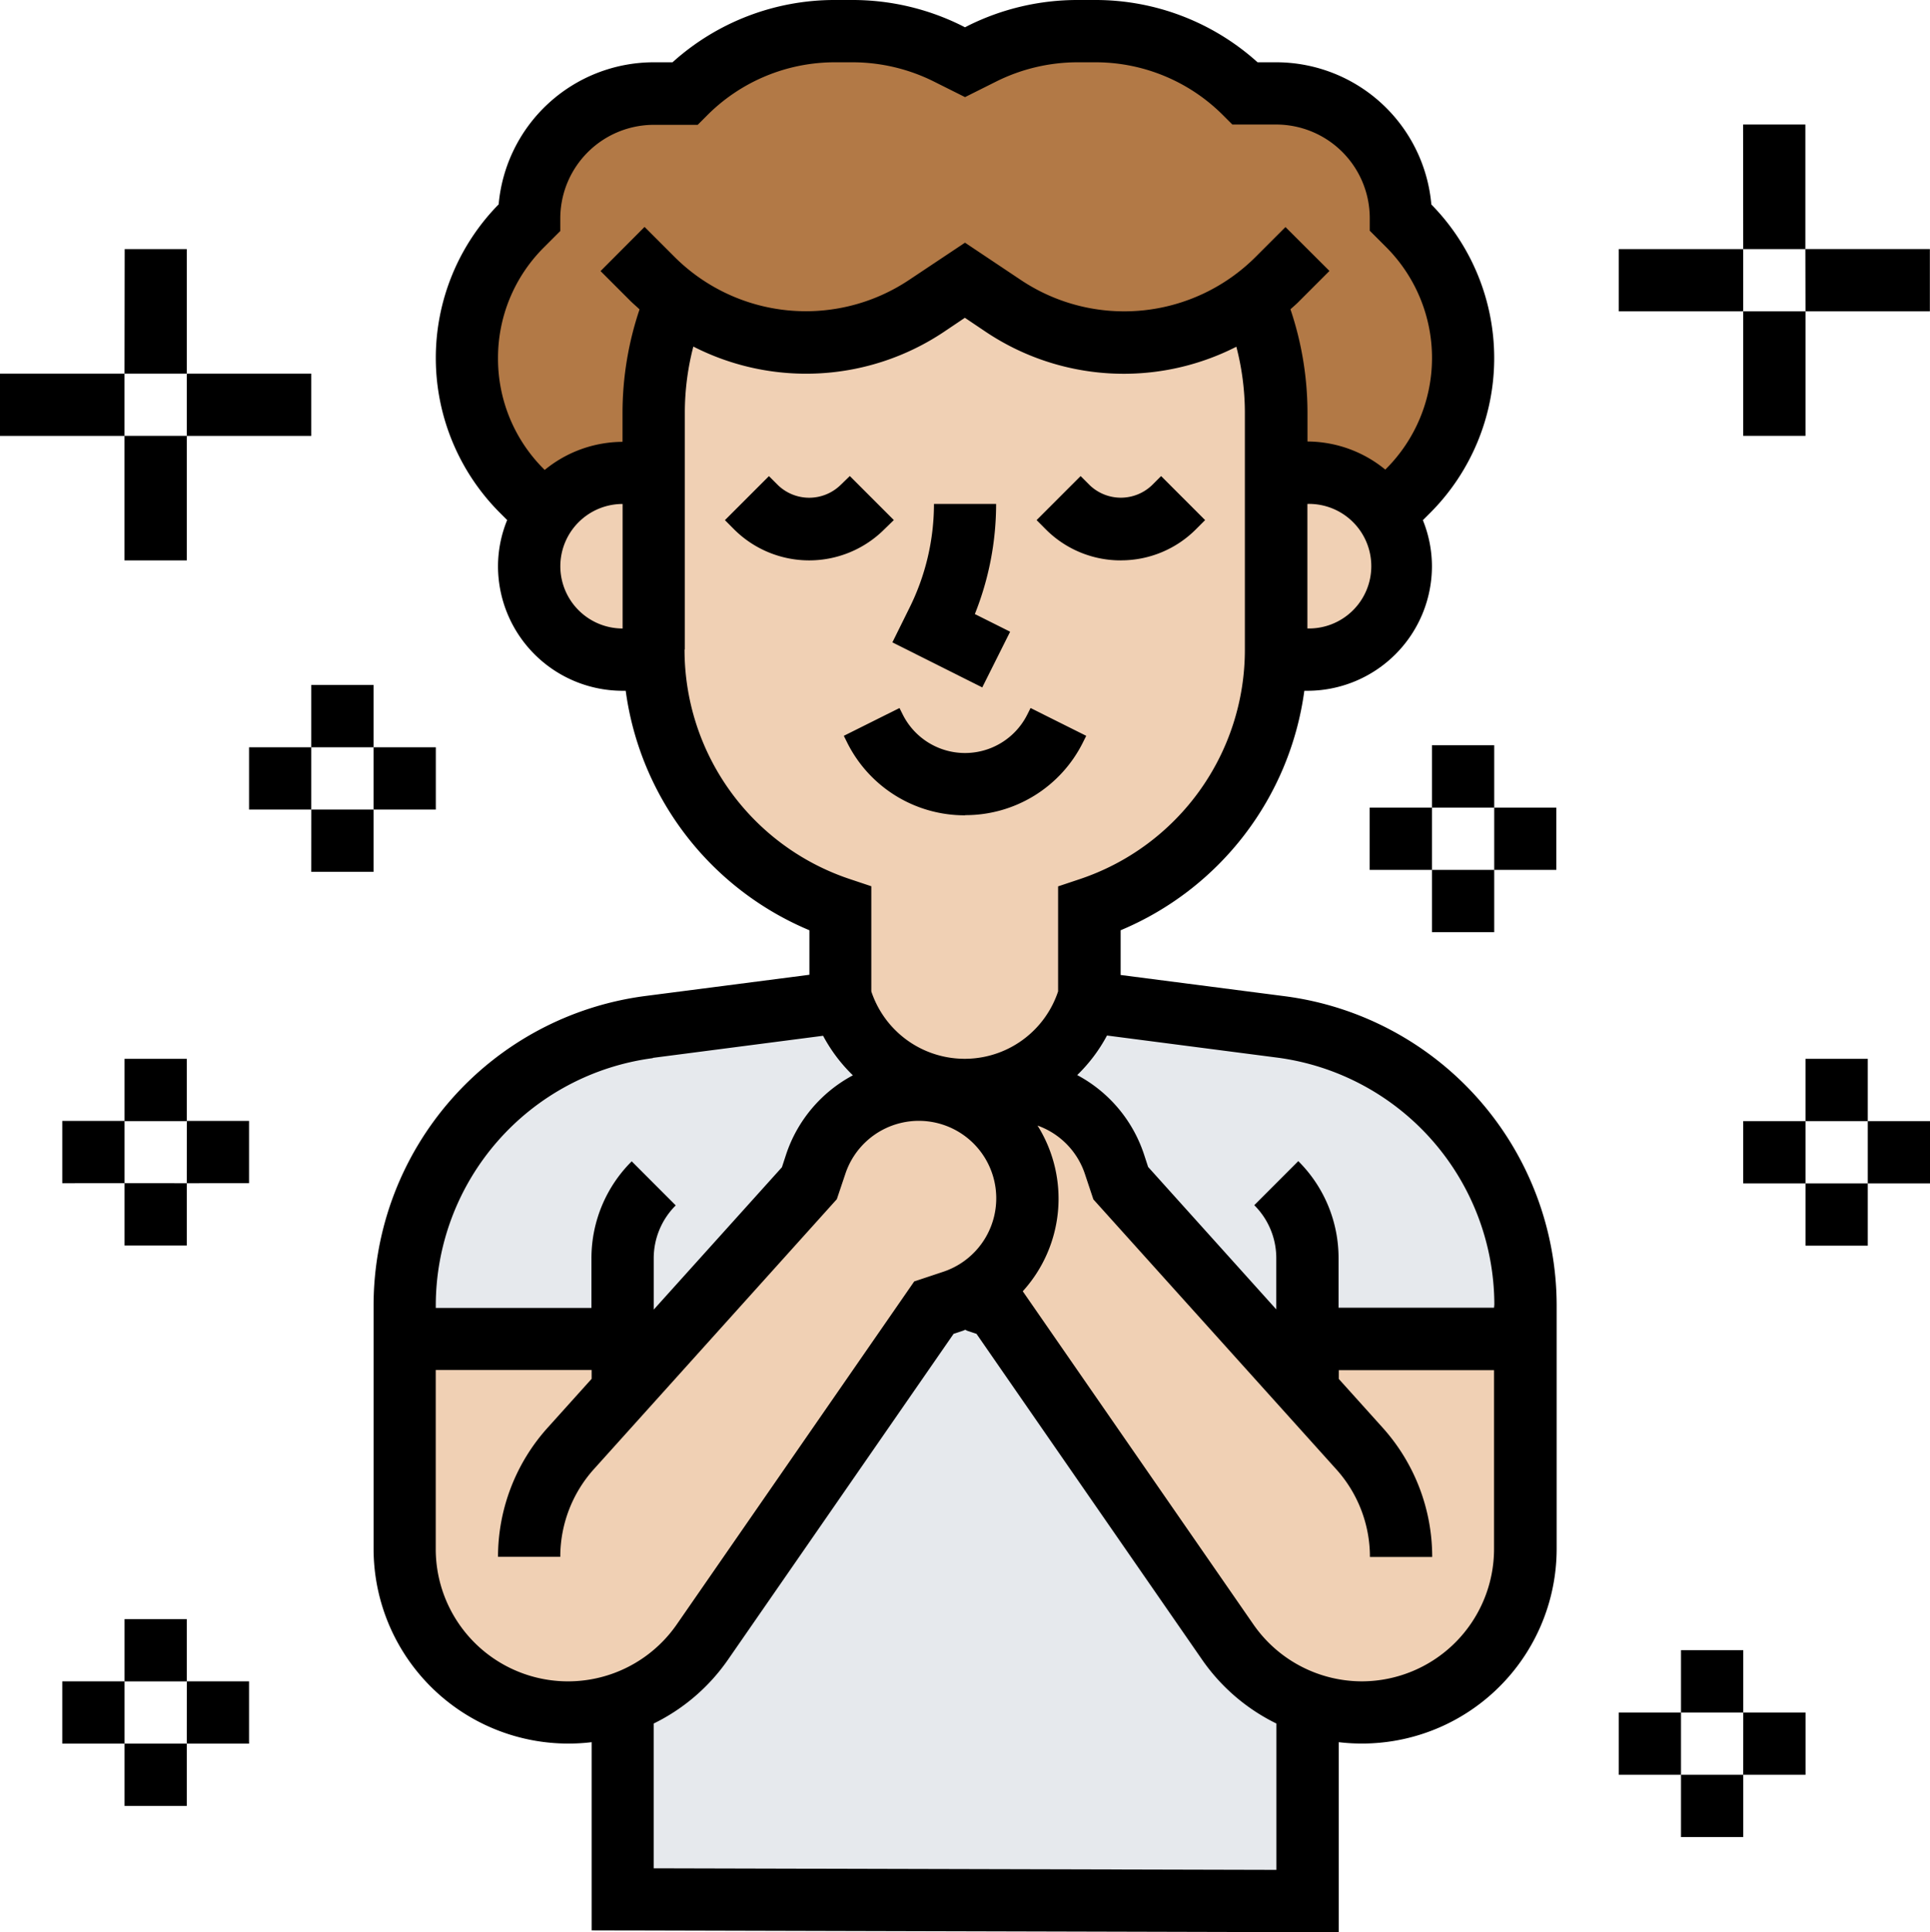 <svg xmlns="http://www.w3.org/2000/svg" width="45.342" height="45.384" viewBox="0 0 45.342 45.384">
  <g id="online_" data-name="online " transform="translate(0 0)">
    <path id="Path_249" data-name="Path 249" d="M33.48,7.3a5.041,5.041,0,0,1-3.042,1.017,5.127,5.127,0,0,1-2.83-.856L26.7,6.851l-.907.607a5.127,5.127,0,0,1-2.83.856A5.041,5.041,0,0,1,19.922,7.3l-.007.007a6.95,6.95,0,0,0-.527,2.647V11.37h-.731a2.183,2.183,0,0,0-1.821.973l-.541-.541a4.414,4.414,0,0,1,0-6.245l.168-.168a2.924,2.924,0,0,1,2.925-2.925h.731A5,5,0,0,1,23.652,1h.41a5.026,5.026,0,0,1,2.231.527l.41.2.41-.2A5.026,5.026,0,0,1,29.341,1h.41a5,5,0,0,1,3.532,1.463h.731A2.921,2.921,0,0,1,36.94,5.388l.168.168a4.414,4.414,0,0,1,0,6.245l-.534.534h-.007a2.2,2.2,0,0,0-1.821-.965h-.731V9.951A6.95,6.95,0,0,0,33.488,7.3Z" transform="translate(-4.03 -0.269)" fill="#b27946"/>
    <path id="Path_250" data-name="Path 250" d="M28.564,34.26l-.022-.1a4.918,4.918,0,0,0,1.28-.541,3.089,3.089,0,0,0,1.112-1.507L30.97,32v.132l4.5.585a6.588,6.588,0,0,1,5.734,6.531v.8H36.089v1.221L31.7,36.388l-.154-.453a2.541,2.541,0,0,0-2.984-1.675Zm.212,5.053,5.434,7.854A3.872,3.872,0,0,0,36.089,48.6v4.651L20,53.208V48.6a3.872,3.872,0,0,0,1.879-1.433l5.434-7.854.453-.154a1.83,1.83,0,0,0,.278-.11,1.83,1.83,0,0,0,.278.11Z" transform="translate(-5.374 -8.598)" fill="#e6e9ed"/>
    <path id="Path_251" data-name="Path 251" d="M26.661,34.157l.022.1a2.07,2.07,0,0,0-.519.176,2.583,2.583,0,0,0-1.09-.241,2.541,2.541,0,0,0-2.413,1.741l-.154.453-4.388,4.878V40.045H13v-.8a6.588,6.588,0,0,1,5.734-6.531l4.5-.585V32l.037.11a3.051,3.051,0,0,0,2.889,2.084Z" transform="translate(-3.493 -8.598)" fill="#e6e9ed"/>
    <path id="Path_252" data-name="Path 252" d="M32.09,35A2.541,2.541,0,0,1,34.5,36.741l.154.453,4.388,4.878V40.851h5.119v4.936a3.84,3.84,0,0,1-5.119,3.62,3.872,3.872,0,0,1-1.879-1.433l-5.434-7.854-.453-.154a1.829,1.829,0,0,1-.278-.11,2.551,2.551,0,0,0,.717-4.11,2.49,2.49,0,0,0-.717-.5,2.07,2.07,0,0,1,.519-.176A2.436,2.436,0,0,1,32.09,35Z" transform="translate(-8.329 -9.404)" fill="#f0d0b4"/>
    <path id="Path_253" data-name="Path 253" d="M18.119,36.747l4.388-4.878.154-.453a2.541,2.541,0,0,1,2.413-1.741,2.583,2.583,0,0,1,1.09.241,2.49,2.49,0,0,1,.717.5,2.549,2.549,0,0,1-.995,4.22l-.453.154L20,42.648a3.841,3.841,0,0,1-7-2.187V35.525h5.119Zm17.91-20.6a2.213,2.213,0,0,1,.373,1.229,2.2,2.2,0,0,1-2.194,2.194H33.47c.007-.073.007-.154.007-.234V15.18h.731a2.2,2.2,0,0,1,1.821.965Z" transform="translate(-3.493 -4.079)" fill="#f0d0b4"/>
    <path id="Path_254" data-name="Path 254" d="M28.81,27.978l-.5.037a3.051,3.051,0,0,1-2.889-2.084l-.037-.11V23.758a6.406,6.406,0,0,1-4.381-5.851C21,17.834,21,17.754,21,17.673V12.1a6.95,6.95,0,0,1,.527-2.647l.007-.007a5.041,5.041,0,0,0,3.042,1.017,5.127,5.127,0,0,0,2.83-.856L28.313,9l.907.607a5.127,5.127,0,0,0,2.83.856,5.041,5.041,0,0,0,3.042-1.017l.007.007a6.95,6.95,0,0,1,.527,2.647v5.573c0,.08,0,.161-.007.234a6.411,6.411,0,0,1-4.381,5.851V25.82l-.037.11a3.089,3.089,0,0,1-1.112,1.507,4.918,4.918,0,0,1-1.28.541Z" transform="translate(-5.642 -2.418)" fill="#f0d0b4"/>
    <path id="Path_255" data-name="Path 255" d="M19.925,19.334c0,.08,0,.161.007.234h-.739a2.194,2.194,0,0,1,0-4.388h.731Z" transform="translate(-4.568 -4.079)" fill="#f0d0b4"/>
    <path id="Path_256" data-name="Path 256" d="M29.334,20.255l.655-1.308-.829-.415a6.959,6.959,0,0,0,.5-2.587H28.2a5.489,5.489,0,0,1-.577,2.444l-.4.808Zm-.4,3A3.08,3.08,0,0,0,31.7,21.546l.077-.154-1.308-.653-.077.154a1.636,1.636,0,0,1-2.925,0l-.077-.154-1.308.653.077.155a3.083,3.083,0,0,0,2.771,1.712Zm-1.677-6.931-1.034-1.034L26,15.506a1.058,1.058,0,0,1-1.463,0l-.214-.214-1.034,1.034.214.215a2.5,2.5,0,0,0,3.531,0Zm5.334.946a2.481,2.481,0,0,0,1.765-.731l.214-.214-1.034-1.034-.214.214a1.058,1.058,0,0,1-1.463,0l-.214-.214-1.034,1.034.214.215a2.481,2.481,0,0,0,1.765.731Z" transform="translate(-6.258 -4.109)"/>
    <path id="Path_257" data-name="Path 257" d="M30.193,23.4l-3.866-.5V21.85a7.133,7.133,0,0,0,4.316-5.625h.072A2.928,2.928,0,0,0,33.641,13.3a2.894,2.894,0,0,0-.213-1.082l.169-.169a5.146,5.146,0,0,0,.03-7.246,3.661,3.661,0,0,0-3.643-3.34h-.44A5.682,5.682,0,0,0,25.721,0h-.41a5.76,5.76,0,0,0-2.56.6l-.08.041L22.59.6a5.76,5.76,0,0,0-2.56-.6h-.41A5.682,5.682,0,0,0,15.8,1.463h-.44A3.661,3.661,0,0,0,11.715,4.8a5.145,5.145,0,0,0,.031,7.246l.169.169A2.878,2.878,0,0,0,11.7,13.3a2.928,2.928,0,0,0,2.925,2.925H14.7a7.133,7.133,0,0,0,4.316,5.625v1.045l-3.866.5a7.33,7.33,0,0,0-6.373,7.252v5.735A4.576,4.576,0,0,0,13.9,40.92V45.34l17.552.045V40.92a4.576,4.576,0,0,0,5.119-4.537V30.648A7.332,7.332,0,0,0,30.193,23.4Zm.522-8.634V11.836a1.463,1.463,0,1,1,0,2.925ZM11.7,8.41a3.658,3.658,0,0,1,1.079-2.6l.384-.384v-.3a2.2,2.2,0,0,1,2.194-2.194h1.034l.214-.214A4.234,4.234,0,0,1,19.62,1.463h.41a4.285,4.285,0,0,1,1.906.45l.736.368.736-.368a4.288,4.288,0,0,1,1.906-.45h.41a4.232,4.232,0,0,1,3.014,1.248l.214.214h1.034a2.2,2.2,0,0,1,2.194,2.194v.3l.384.384a3.683,3.683,0,0,1,0,5.208l-.019.019a2.9,2.9,0,0,0-1.828-.66V9.68a7.625,7.625,0,0,0-.4-2.416c.072-.065.147-.127.216-.2l.7-.7L30.2,5.333l-.7.7a4.369,4.369,0,0,1-5.513.546L22.671,5.7l-1.315.876a4.368,4.368,0,0,1-5.513-.546l-.7-.7L14.109,6.367l.7.7c.069.069.144.13.216.2a7.633,7.633,0,0,0-.4,2.417v.694a2.9,2.9,0,0,0-1.828.66l-.019-.019A3.657,3.657,0,0,1,11.7,8.41ZM13.164,13.3a1.464,1.464,0,0,1,1.463-1.463v2.925A1.464,1.464,0,0,1,13.164,13.3Zm2.925,1.956V9.679a6.172,6.172,0,0,1,.2-1.539A5.824,5.824,0,0,0,22.168,7.8l.5-.336.5.336a5.826,5.826,0,0,0,5.878.344,6.177,6.177,0,0,1,.2,1.539v5.576a5.679,5.679,0,0,1-3.888,5.393l-.5.167v2.467a2.312,2.312,0,0,1-4.388,0V20.816l-.5-.167a5.679,5.679,0,0,1-3.888-5.394Zm-.752,9.591,4-.519a3.751,3.751,0,0,0,.7.929,3.277,3.277,0,0,0-1.567,1.853l-.1.306L15.358,30.76v-1.2a1.754,1.754,0,0,1,.517-1.248l-1.034-1.035a3.207,3.207,0,0,0-.946,2.283v1.16H10.238v-.067a5.865,5.865,0,0,1,5.1-5.8Zm-5.1,11.537V32.178H13.9v.207l-1.028,1.142A4.534,4.534,0,0,0,11.7,36.566h1.463a3.078,3.078,0,0,1,.791-2.061l5.706-6.339.2-.595a1.819,1.819,0,1,1,2.3,2.3l-.682.227L15.9,38.153a3.108,3.108,0,0,1-5.663-1.77Zm19.746,7.535-14.626-.037v-3.4a4.561,4.561,0,0,0,1.746-1.5l5.3-7.653.22-.073c.017-.006.031-.015.048-.02s.033.015.051.02l.219.073,5.3,7.653a4.561,4.561,0,0,0,1.746,1.5v3.437ZM32,39.491a3.107,3.107,0,0,1-2.555-1.339l-5.417-7.823a3.233,3.233,0,0,0,.347-3.892,1.814,1.814,0,0,1,1.112,1.134l.2.6,5.706,6.339a3.074,3.074,0,0,1,.791,2.06h1.463a4.535,4.535,0,0,0-1.166-3.039l-1.028-1.142v-.207H35.1v4.205A3.111,3.111,0,0,1,32,39.491ZM35.1,30.715H31.447v-1.16a3.207,3.207,0,0,0-.946-2.283l-1.034,1.035a1.754,1.754,0,0,1,.517,1.248v1.2l-3.011-3.346-.1-.306a3.273,3.273,0,0,0-1.566-1.852,3.767,3.767,0,0,0,.7-.929l4,.519a5.866,5.866,0,0,1,5.1,5.8Zm5.851-27.79h1.463V5.851H40.954Zm1.463,2.925h2.925V7.313H42.417ZM40.954,7.313h1.463v2.925H40.954ZM38.029,5.851h2.925V7.313H38.029Zm-35.1,0H4.388V8.776H2.925ZM4.388,8.776H7.313v1.463H4.388ZM2.925,10.238H4.388v2.925H2.925ZM0,8.776H2.925v1.463H0Zm7.313,7.313H8.776v1.463H7.313ZM5.851,17.552H7.313v1.463H5.851Zm1.463,1.463H8.776v1.463H7.313Z"/>
    <path id="Path_258" data-name="Path 258" d="M9.313,23.983h1.463v1.463H9.313ZM3.463,31.3H4.925v1.463H3.463ZM2,32.759H3.463v1.463H2Zm1.463,1.463H4.925v1.463H3.463Zm1.463-1.463H6.388v1.463H4.925ZM3.463,44.46H4.925v1.463H3.463ZM2,45.922H3.463v1.463H2Zm1.463,1.463H4.925v1.463H3.463Zm1.463-1.463H6.388v1.463H4.925ZM34.178,23.936h1.463V25.4H34.178ZM32.715,25.4h1.463v1.463H32.715Zm1.463,1.463h1.463v1.463H34.178ZM35.641,25.4H37.1v1.463H35.641Zm7.313,5.9h1.463v1.463H42.954Zm-1.463,1.463h1.463v1.463H41.491Zm1.463,1.463h1.463v1.463H42.954Zm1.463-1.463h1.463v1.463H44.417ZM40.029,45.191h1.463v1.463H40.029Zm-1.463,1.463h1.463v1.463H38.566Zm1.463,1.463h1.463v1.463H40.029Zm1.463-1.463h1.463v1.463H41.491Z" transform="translate(-0.537 -6.431)"/>
  </g>
</svg>
